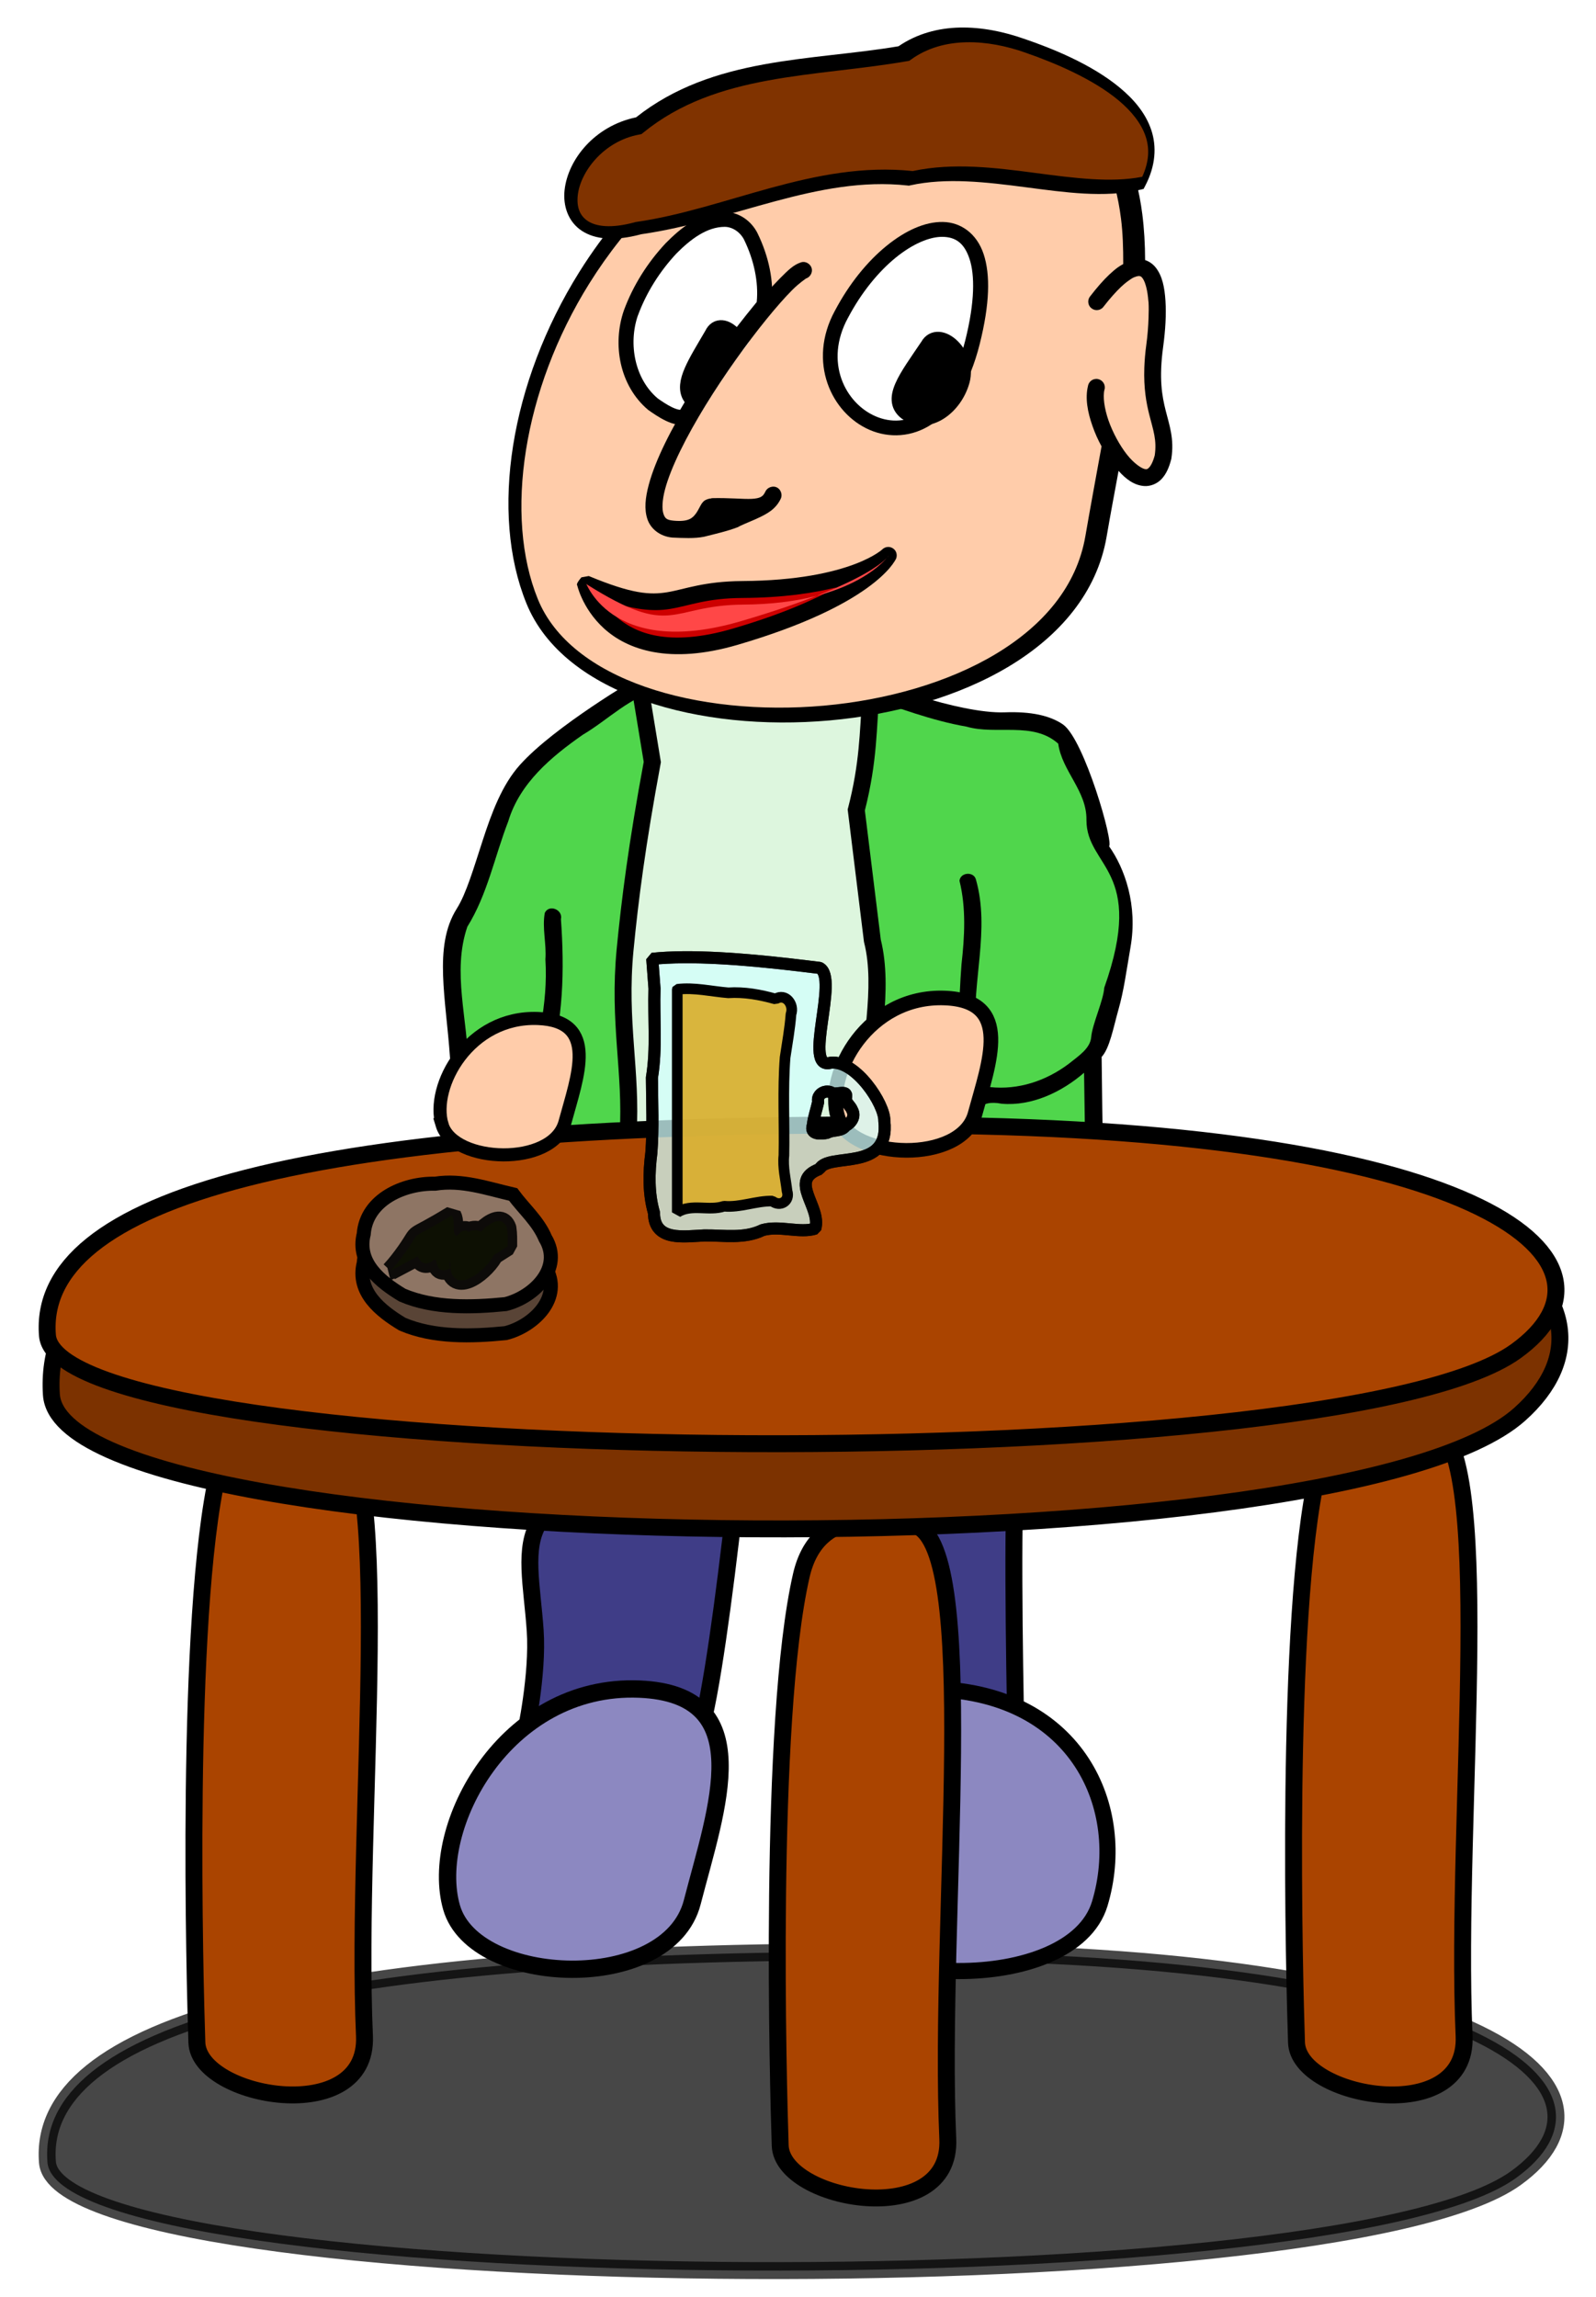 <?xml version="1.0" encoding="UTF-8" standalone="no"?>
<!-- Created with Inkscape (http://www.inkscape.org/) -->

<svg
   xmlns:dc="http://purl.org/dc/elements/1.1/"
   xmlns:cc="http://creativecommons.org/ns#"
   xmlns:rdf="http://www.w3.org/1999/02/22-rdf-syntax-ns#"
   xmlns:svg="http://www.w3.org/2000/svg"
   xmlns="http://www.w3.org/2000/svg"
   xmlns:sodipodi="http://sodipodi.sourceforge.net/DTD/sodipodi-0.dtd"
   xmlns:inkscape="http://www.inkscape.org/namespaces/inkscape"
   id="svg4175"
   sodipodi:docname="standingbar.svg"
   viewBox="0 0 309.375 445.312"
   version="1.1"
   inkscape:version="0.92.1 r15371"
   width="330"
   height="475">
  <defs
     id="defs4177">
    <filter
       id="filter3807"
       height="1.204"
       width="1.038"
       y="-0.102"
       x="-0.019"
       inkscape:collect="always"
       style="color-interpolation-filters:sRGB">
      <feGaussianBlur
         id="feGaussianBlur3809"
         stdDeviation="1.437"
         inkscape:collect="always" />
    </filter>
  </defs>
  <sodipodi:namedview
     id="base"
     bordercolor="#666666"
     inkscape:pageshadow="2"
     inkscape:window-y="-8"
     fit-margin-left="0"
     pagecolor="#ffffff"
     fit-margin-top="0"
     inkscape:window-maximized="1"
     inkscape:zoom="0.76508705"
     inkscape:window-x="-8"
     inkscape:window-height="706"
     showgrid="false"
     borderopacity="1.0"
     inkscape:current-layer="g3963"
     inkscape:cx="173.75983"
     inkscape:cy="235.91959"
     fit-margin-right="0"
     fit-margin-bottom="0"
     inkscape:window-width="1366"
     inkscape:pageopacity="0.0"
     inkscape:document-units="px"
     inkscape:snap-global="false" />
  <g
     id="layer1"
     inkscape:label="Laag 1"
     inkscape:groupmode="layer"
     transform="translate(-238.16,-537.998)">
    <g
       id="g3963"
       transform="matrix(0.328,0,0,0.328,268.56,479.13)">
      <g
         id="g5770"
         transform="translate(22.876,-11.438)">
        <path
           inkscape:connector-curvature="0"
           transform="translate(-92.51,136.04)"
           sodipodi:nodetypes="ccccssssssscccsscccsscccsscc"
           d="m 366.66,452.72 c -1.967,0.028 -3.572,0.101 -4.875,0.188 -0.651,0.043 -1.216,0.075 -1.781,0.156 -0.565,0.081 -0.932,-0.021 -2.312,0.688 -1.587,0.815 -5.064,2.874 -10.5,6.219 -5.436,3.345 -12.515,7.804 -20.062,12.906 -15.095,10.204 -32.073,22.748 -42.438,34.25 -10.691,11.865 -16.75,28.479 -21.969,44.469 -5.218,15.99 -9.689,31.503 -15.344,40.438 -7.174,11.336 -8.555,24.86 -8.062,39.531 0.493,14.671 2.865,30.764 4.062,48.031 2.34,33.736 -7.688,80.094 -7.688,80.094 67.022,-33.596 339.77,69.494 393.03,-0.656 0,0 -0.774,-36.817 -1.219,-79.719 4.797,-5.044 6.949,-17.316 9.938,-27.844 3.27,-11.52 4.544,-21.951 7.156,-37 4.243,-24.444 -3.24,-46.078 -12.781,-59.438 -3.535,-3.414 -3.429,-4.789 0,0 3.096,-1.373 -14.503,-62.737 -26.906,-71.594 -7.493,-5.138 -18.468,-7.665 -34.094,-7.094 -13.721,0.502 -33.804,-4.271 -50.062,-9.312 -16.259,-5.041 -28.781,-10.219 -28.781,-10.219 l -0.812,-0.312 -0.875,-0.031 c 0,0 -31.525,-1.36 -63.562,-2.438 -16.019,-0.539 -32.183,-1.012 -44.625,-1.219 -6.221,-0.104 -11.503,-0.15 -15.438,-0.094 z"
           style="fill:#000000;fill-rule:evenodd;stroke:#000000;stroke-width:1px"
           id="path3959" />
        <path
           d="m -87.516,1468.8 c -6.441,-79.528 147.42,-127.39 520.39,-124.23 332.25,2.818 420,81.312 347.35,133.61 -108.53,78.139 -861.3,70.142 -867.74,-9.386 z"
           inkscape:connector-curvature="0"
           style="opacity:0.719;fill:#000000;stroke:#000000;stroke-width:10"
           sodipodi:nodetypes="zssz"
           id="path3079" />
        <path
           inkscape:connector-curvature="0"
           style="color:#000000;text-indent:0;text-transform:none;fill:#50d64c;fill-opacity:1"
           sodipodi:nodetypes="cccccccccccccccccccccscccccccccccc"
           d="m 274.3,598.76 c -16.987,3.327 -30.533,17.619 -45.383,26.343 -18.648,13.022 -37.274,28.529 -44.096,51.169 -8.056,20.787 -12.293,43.203 -24.193,62.339 -9.157,26.69 0.431,55.046 0.515,82.369 0.618,24.035 -2.527,48.014 -7.125,71.561 9.551,-0.256 30.368,7.09 33.067,1.123 -3.007,-19.609 4.266,-39.179 8.066,-58.32 6.614,-25.333 13.299,-51.014 11.618,-77.456 0.714,-9.107 -2.031,-18.633 -0.345,-27.535 2.606,-5.28 10.831,-1.774 9.529,3.789 2.102,29.732 1.509,60.005 -7.408,88.706 -4.767,22.538 -13.344,45.094 -11.652,68.38 8.861,12.803 31.589,5.021 46.707,7.888 69.392,1.485 138.7,-3.178 207.98,-6.357 0.313,-43.939 -2.253,-88.017 1.089,-131.87 1.848,-16.443 2.809,-33.304 -1.183,-49.446 0.523,-5.126 8.591,-5.662 9.75,-0.625 8.341,29.493 -2.349,59.835 -0.174,89.769 3.137,10.611 -7.709,37.306 8.449,32.766 16.775,1.812 33.145,-3.679 46.491,-13.71 6.073,-4.84 12.738,-9.116 13.331,-15.84 0.688,-7.8 7.195,-21.483 7.717,-29.185 24.822,-69.932 -10.511,-70.892 -10.531,-99.039 0.325,-17.238 -14.44,-28.875 -16.681,-45.186 -14.958,-13.318 -36.547,-4.927 -54.225,-10.057 -20.851,-3.615 -40.797,-11.376 -60.68,-17.961 -40.197,-1.509 -80.403,-3.448 -120.63,-3.62 z m 250.81,226.12 c -13.182,11.399 -30.854,19.865 -48.688,18.312 -26.735,-5.097 -11.027,28.762 -14.888,44.516 3.114,9.98 24.208,1.022 34.792,3.286 10.748,-3.102 34.738,6.9 29.6,-11.313 -0.295,-18.267 -0.567,-36.534 -0.817,-54.802 z"
           id="path3954" />
        <path
           inkscape:connector-curvature="0"
           style="color:#000000;text-indent:0;text-transform:none;fill:#000000"
           d="m 256.53,590.45 0.969,5.938 7.375,44.781 c -8.885,47.918 -13.128,81 -15.969,110.44 -4.232,43.853 3.919,72.906 1.75,109.34 -0.307,5.166 -2.612,11.988 -5.219,19.312 -2.607,7.325 -5.48,15.21 -6.281,23.375 l -0.5,5.344 5.375,0.125 c 53.208,1.404 106.51,0.101 159.97,-3.812 l 4.438,-0.312 0.219,-4.438 c 1.135,-23.178 -7.038,-39.973 -6.375,-60.375 0.946,-29.091 10.075,-64.033 2.688,-94 l -9.406,-76.281 c 7.506,-29.491 6.825,-49.252 8.75,-71.281 l 0.469,-5.312 -5.344,-0.094 -136.91,-2.625 -6,-0.125 z"
           id="path3981" />
        <path
           inkscape:connector-curvature="0"
           style="color:#000000;text-indent:0;text-transform:none;fill:#ddf6de;fill-opacity:1"
           d="m 268.34,600.7 125.62,2.375 c -1.5,20.611 -1.432,38.72 -8.312,65.281 l -0.25,0.938 0.125,0.938 9.5,77.188 0.062,0.312 0.062,0.281 c 6.681,26.27 -1.836,60.849 -2.844,91.844 -0.694,21.347 6.081,37.277 6.312,55.75 -49.648,3.494 -99.177,4.715 -148.59,3.594 1.107,-4.967 2.945,-10.258 4.844,-15.594 2.605,-7.322 5.342,-14.678 5.781,-22.062 2.273,-38.192 -5.883,-66.788 -1.812,-108.97 2.836,-29.386 7.077,-62.243 16.031,-110.41 l 0.156,-0.875 -0.156,-0.875 -6.531,-39.719 z"
           id="path3864" />
        <path
           inkscape:connector-curvature="0"
           style="color:#000000;text-indent:0;text-transform:none;fill:#000000"
           sodipodi:nodetypes="csssssscsscccsssscscc"
           d="m 283.14,286.47 c -22.581,18.999 -41.439,41.346 -56.363,65.233 -40.854,65.39 -52.919,142.39 -31.25,195.75 11.117,27.377 37.192,46.318 69.562,57.594 32.371,11.276 71.341,15.042 109.69,11.625 38.346,-3.417 76.07,-13.993 105.94,-31.938 29.867,-17.945 52.008,-43.562 57.688,-76.5 2.204,-12.778 4.65,-25.874 7.094,-39.031 4.316,4.819 9.078,8.44 14.969,8.938 3.633,0.307 7.608,-1.169 10.344,-4.031 2.736,-2.862 4.518,-6.76 5.812,-11.844 l 0.062,-0.25 0.031,-0.25 c 1.746,-11.45 -1.135,-19.357 -3.344,-28.094 -2.209,-8.737 -4.09,-18.995 -1.531,-37.75 1.353,-9.92 1.889,-19.229 1.375,-27.188 -0.514,-7.958 -1.844,-14.621 -5.625,-19.531 -1.589,-2.064 -3.817,-3.755 -6.406,-4.594 -0.033,-9.372 -0.554,-18.443 -1.656,-27.125 -3.515,-27.69 -13.305,-51.748 -33.469,-68.062 -71.863,-46.657 -181.83,-13.181 -242.92,37.048 z"
           id="path3931" />
        <path
           inkscape:connector-curvature="0"
           style="color:#000000;text-indent:0;text-transform:none;fill:#ffccaa"
           sodipodi:nodetypes="csssssscsssssccccccccccccccccccccccccccccccccccccssscscsssccccccccccccccccsscccccccccccccccccccccccccccccccccssscscc"
           d="m 272.32,308.88 c -15.325,15.089 -28.537,31.849 -39.571,49.51 C 193.332,421.48 182.4,496 202.28,544.95 c 9.658,23.782 32.921,41.233 63.562,51.906 30.642,10.673 68.36,14.398 105.44,11.094 37.077,-3.304 73.515,-13.654 101.66,-30.562 28.142,-16.908 47.849,-40.086 52.938,-69.594 2.998,-17.385 6.337,-35.292 9.562,-53.094 -1.029,-1.909 -2.022,-3.855 -2.906,-5.844 -0.903,-2.031 -1.712,-4.091 -2.438,-6.156 -0.726,-2.065 -1.379,-4.14 -1.906,-6.188 -0.527,-2.048 -0.923,-4.063 -1.188,-6.062 -0.264,-2 -0.375,-3.986 -0.312,-5.906 0.063,-1.921 0.296,-3.783 0.75,-5.594 0.018,-0.105 0.038,-0.209 0.062,-0.312 0.043,-0.169 0.096,-0.336 0.156,-0.5 0.056,-0.149 0.118,-0.295 0.188,-0.438 0.076,-0.15 0.159,-0.296 0.25,-0.438 0.086,-0.151 0.18,-0.297 0.281,-0.438 0.098,-0.13 0.202,-0.255 0.312,-0.375 0.109,-0.12 0.224,-0.235 0.344,-0.344 0.13,-0.111 0.266,-0.215 0.406,-0.312 0.131,-0.1 0.266,-0.194 0.406,-0.281 0.152,-0.081 0.309,-0.154 0.469,-0.219 0.143,-0.069 0.289,-0.132 0.438,-0.188 0.164,-0.05 0.331,-0.092 0.5,-0.125 0.165,-0.04 0.332,-0.071 0.5,-0.094 0.166,-0.019 0.333,-0.029 0.5,-0.031 0.167,-0.008 0.333,-0.008 0.5,0 0.157,0.013 0.314,0.034 0.469,0.062 0.169,0.033 0.336,0.075 0.5,0.125 0.159,0.044 0.315,0.097 0.469,0.156 0.16,0.065 0.316,0.138 0.469,0.219 0.15,0.076 0.296,0.159 0.438,0.25 0.14,0.087 0.276,0.181 0.406,0.281 0.12,0.109 0.235,0.224 0.344,0.344 0.12,0.109 0.235,0.224 0.344,0.344 0.111,0.13 0.215,0.266 0.312,0.406 0.091,0.142 0.174,0.288 0.25,0.438 0.08,0.142 0.153,0.288 0.219,0.438 0.07,0.153 0.133,0.309 0.188,0.469 0.04,0.165 0.071,0.332 0.094,0.5 0.04,0.165 0.071,0.332 0.094,0.5 0.008,0.167 0.008,0.333 0,0.5 0.008,0.167 0.008,0.333 0,0.5 -0.023,0.168 -0.054,0.335 -0.094,0.5 -0.034,0.158 -0.076,0.315 -0.125,0.469 -0.241,0.96 -0.358,2.131 -0.375,3.438 -0.017,1.306 0.078,2.752 0.281,4.312 0.203,1.561 0.518,3.213 0.938,4.938 0.419,1.724 0.931,3.516 1.562,5.312 2.527,7.188 6.575,14.664 10.875,20.156 4.3,5.492 9.026,8.497 10.906,8.656 0.94,0.08 1.272,0.054 2.25,-0.969 0.957,-1.001 2.29,-3.301 3.312,-7.188 1.322,-9.06 -0.859,-14.669 -3.188,-23.875 -1.764,-6.973 -3.402,-15.654 -2.969,-27.969 0.144,-4.105 0.507,-8.607 1.188,-13.594 0.772,-5.656 1.154,-10.961 1.312,-15.906 0.097,-3.156 0.164,-6.267 0,-8.969 -0.023,-0.389 -0.097,-0.685 -0.125,-1.062 -0.234,-2.928 -0.62,-5.529 -1.156,-7.656 -0.102,-0.397 -0.202,-0.824 -0.312,-1.188 -0.196,-0.669 -0.382,-1.292 -0.594,-1.844 -0.383,-0.949 -0.799,-1.822 -1.188,-2.375 -0.01,-0.015 -0.021,-0.048 -0.031,-0.062 -0.374,-0.522 -0.615,-0.743 -0.875,-0.969 -0.053,-0.046 -0.136,-0.151 -0.188,-0.188 -0.175,-0.116 -0.354,-0.137 -0.531,-0.188 -0.169,-0.045 -0.344,-0.12 -0.562,-0.125 -0.135,-0.012 -0.322,0.022 -0.5,0.031 -0.537,0.039 -1.316,0.23 -2.312,0.656 -0.11,0.047 -0.167,0.041 -0.281,0.094 -1.067,0.491 -2.428,1.395 -3.906,2.5 -1.15,0.885 -2.387,1.893 -3.75,3.188 -1.498,1.422 -3.115,3.117 -4.844,5.062 -1.728,1.946 -3.571,4.157 -5.5,6.656 -0.041,0.053 -0.082,0.105 -0.125,0.156 -0.108,0.131 -0.223,0.256 -0.344,0.375 -0.119,0.121 -0.244,0.236 -0.375,0.344 -0.131,0.1 -0.266,0.194 -0.406,0.281 -0.142,0.091 -0.288,0.174 -0.438,0.25 -0.142,0.08 -0.288,0.153 -0.438,0.219 -0.164,0.061 -0.331,0.113 -0.5,0.156 -0.155,0.039 -0.311,0.07 -0.469,0.094 -0.165,0.029 -0.332,0.05 -0.5,0.062 -0.166,0.019 -0.333,0.029 -0.5,0.031 -0.168,-0.012 -0.335,-0.033 -0.5,-0.062 -0.168,-0.012 -0.335,-0.033 -0.5,-0.062 -0.159,-0.044 -0.315,-0.097 -0.469,-0.156 -0.159,-0.055 -0.316,-0.117 -0.469,-0.188 -0.149,-0.066 -0.295,-0.139 -0.438,-0.219 -0.151,-0.086 -0.297,-0.18 -0.438,-0.281 -0.13,-0.098 -0.255,-0.202 -0.375,-0.312 -0.131,-0.108 -0.256,-0.223 -0.375,-0.344 -0.11,-0.12 -0.215,-0.245 -0.312,-0.375 -0.1,-0.131 -0.194,-0.266 -0.281,-0.406 -0.091,-0.152 -0.175,-0.308 -0.25,-0.469 -0.069,-0.143 -0.132,-0.289 -0.188,-0.438 -0.05,-0.164 -0.092,-0.331 -0.125,-0.5 -0.039,-0.155 -0.07,-0.311 -0.094,-0.469 -0.029,-0.165 -0.05,-0.332 -0.062,-0.5 -0.008,-0.167 -0.008,-0.333 0,-0.5 0.012,-0.168 0.033,-0.335 0.062,-0.5 0.023,-0.168 0.054,-0.335 0.094,-0.5 0.044,-0.159 0.097,-0.315 0.156,-0.469 0.055,-0.159 0.117,-0.316 0.188,-0.469 0.076,-0.15 0.159,-0.296 0.25,-0.438 0.087,-0.14 0.181,-0.276 0.281,-0.406 2.045,-2.649 3.998,-5.044 5.875,-7.188 1.877,-2.143 3.69,-4.023 5.438,-5.688 1.747,-1.664 3.436,-3.1 5.094,-4.312 1.097,-0.803 2.147,-1.385 3.219,-2 0.028,-9.292 -0.242,-18.35 -1.312,-26.781 -3.28,-26.13 -12.11,-47.26 -29.78,-61.55 -73.6,-47.06 -188.63,-3.71 -244.8,50.24 z"
           id="path3070" />
        <path
           transform="translate(-92.51,136.04)"
           inkscape:connector-curvature="0"
           style="fill:#ffffff"
           d="m 424.06,234.97 c -0.688,0.832 -1.331,1.512 -2.031,2.375 -5.872,7.238 -12.147,15.53 -18.406,24.344 -3.129,4.407 -6.254,8.925 -9.312,13.531 -3.058,4.606 -6.063,9.293 -8.938,13.969 -2.392,3.89 -4.62,7.743 -6.812,11.594 4.147,0.482 8.422,-0.01 12.625,-1.719 0.923,-1.55 1.764,-3.072 2.719,-4.625 2.808,-4.568 5.751,-9.141 8.75,-13.656 2.999,-4.516 6.054,-8.988 9.125,-13.312 2.651,-3.733 5.158,-6.787 7.781,-10.281 0.587,-2.169 1.166,-4.365 1.688,-6.719 1.232,-5.558 2.15,-10.7 2.812,-15.5 z"
           id="path3873" />
        <path
           d="m 312.84,316.16 c -14.644,-0.021 -26.202,9.574 -34.938,18.438 l -0.062,0.062 -0.031,0.031 c -10.66,11.405 -19.245,24.918 -24.656,39.656 v 0.031 l -0.031,0.062 c -6.888,20.002 -2.554,44.429 14.344,58.688 l 0.156,0.125 0.156,0.094 c 2.198,1.553 5.982,4.24 10.125,6.219 2.071,0.989 4.22,1.834 6.562,2.188 2.343,0.353 5.156,0.18 7.531,-1.562 l 0.75,-0.531 0.469,-0.812 c 12.9,-22.33 29.65,-45 46.17,-65.04 l 0.812,-1 0.156,-1.281 c 1.764,-14.429 -1.799,-29.553 -8.156,-42.625 v -0.031 c -3.56,-7.17 -10.78,-12.62 -19.31,-12.71 h -0.031 z"
           inkscape:connector-curvature="0"
           style="color:#000000;text-indent:0;text-transform:none;fill:#000000"
           id="path3906" />
        <path
           d="m 312.78,324.97 c 0.01,1.1e-4 0.021,-1.4e-4 0.031,0 4.737,0.065 9.244,3.308 11.469,7.781 0.004,0.009 -0.004,0.023 0,0.031 5.574,11.471 8.578,24.665 7.375,36.625 -16.089,19.607 -32.338,41.601 -45.219,63.656 -0.097,0.019 -0.032,0.063 -0.656,-0.031 -0.981,-0.148 -2.497,-0.644 -4.094,-1.406 -3.069,-1.465 -6.362,-3.722 -8.531,-5.25 -0.011,-0.01 -0.02,-0.022 -0.031,-0.031 -13.555,-11.468 -17.453,-32.2 -11.719,-48.969 h 0.031 c 4.958,-13.503 12.862,-26.024 22.719,-36.594 0.021,-0.021 0.042,-0.042 0.062,-0.062 0.01,-0.011 0.021,-0.021 0.031,-0.031 8.16,-8.261 17.911,-15.719 28.531,-15.719 z"
           inkscape:connector-curvature="0"
           style="color:#000000;text-indent:0;text-transform:none;fill:#ffffff"
           id="path3889" />
        <path
           transform="translate(-92.51,136.04)"
           inkscape:connector-curvature="0"
           style="fill:#000000;stroke:#000000;stroke-width:10;stroke-linecap:round"
           d="m 410.19,253 c -4.182,-4.52 -9.442,-5.753 -11.938,-0.375 -9.74,16.754 -17.919,28.749 -12.906,36.594 0.008,-0.012 0.024,-0.019 0.031,-0.031 2.875,-4.676 5.879,-9.363 8.938,-13.969 3.058,-4.606 6.183,-9.125 9.312,-13.531 2.233,-3.144 4.342,-5.701 6.562,-8.688 z"
           id="path3866" />
        <path
           d="m 441.69,322.09 c -10.659,-0.184 -22.24,5.095 -33.406,14.188 -11.157,9.085 -21.889,22.13 -30.406,38.25 -0.007,0.013 -0.024,0.018 -0.031,0.031 -16.412,30.205 -2.101,60.682 20.594,70.438 11.352,4.88 24.96,4.462 36.906,-3.562 11.947,-8.025 22.075,-23.231 28.094,-47.219 5.958,-23.744 6.332,-41.009 2.312,-53.125 -4.019,-12.116 -13.404,-18.816 -24.062,-19 z"
           inkscape:connector-curvature="0"
           style="color:#000000;text-indent:0;text-transform:none;fill:#000000"
           id="path3898" />
        <path
           d="m 441.53,330.88 c 7.496,0.129 12.725,3.506 15.875,13 3.15,9.494 3.226,25.367 -2.5,48.188 -5.665,22.577 -14.903,35.637 -24.469,42.062 -9.565,6.425 -19.601,6.651 -28.531,2.812 -17.86,-7.677 -30.576,-32.01 -16.312,-58.219 l 0.031,-0.031 c 8.004,-15.16 18.112,-27.333 28.219,-35.562 10.107,-8.23 20.192,-12.379 27.688,-12.25 z"
           inkscape:connector-curvature="0"
           style="color:#000000;text-indent:0;text-transform:none;fill:#ffffff"
           id="path3076" />
        <path
           d="m 433.14,395.59 c -12.808,19.05 -23.276,31.932 -11.874,39.359 11.402,7.428 26.931,-3.379 31.295,-19.087 4.364,-15.708 -13.618,-31.016 -19.421,-20.273 z"
           inkscape:connector-curvature="0"
           style="fill:#000000;stroke:#000000;stroke-width:10;stroke-linecap:round"
           id="path3078" />
        <path
           inkscape:connector-curvature="0"
           style="color:#000000;text-indent:0;text-transform:none;fill:#000000"
           d="m 409.41,514.14 c -1.304,-0.006 -2.602,0.523 -3.531,1.438 0,0 -0.719,0.775 -3.312,2.438 -2.593,1.663 -6.818,3.971 -13.125,6.344 -12.614,4.746 -33.543,9.729 -66.219,9.938 -22.948,0.147 -34.068,4.898 -44.344,6.594 -10.276,1.696 -20.846,1.09 -46.469,-9.562 l -4.37,0.787 c -3.616,4.221 -2.475,4.677 -2.474,4.682 0.015,0.069 0.011,0.027 0.031,0.125 0.009,0.036 0.014,0.089 0.031,0.156 0.012,0.039 0.017,0.047 0.031,0.094 0.005,0.02 0.025,0.072 0.031,0.094 0.01,0.052 0.02,0.104 0.031,0.156 0.01,0.042 0.02,0.084 0.031,0.125 0.028,0.102 0.089,0.217 0.125,0.344 0.061,0.214 0.07,0.314 0.156,0.594 0.413,1.333 1.131,3.408 2.281,5.906 2.301,4.997 6.318,11.786 13.125,17.969 13.615,12.366 38.324,21.531 78.938,9.625 39.865,-11.686 62.989,-23.896 76.312,-33.438 6.662,-4.771 10.873,-8.876 13.469,-11.906 2.595,-3.031 3.781,-5.406 3.781,-5.406 0.698,-1.514 0.57,-3.38 -0.327,-4.785 -0.898,-1.405 -2.537,-2.305 -4.204,-2.309 z"
           id="path3957" />
        <path
           inkscape:connector-curvature="0"
           style="color:#000000;text-indent:0;text-transform:none;fill:#cd0000"
           d="m 378.72,538.02 c -13.163,7.415 -32.529,15.983 -61.156,24.375 -38.312,11.231 -58.258,2.66 -69.375,-7.438 -3.735,-3.392 -6.193,-6.888 -8.156,-10.156 18.87,6.678 30.469,7.619 40.469,5.969 11.946,-1.972 21.184,-6.331 42.781,-6.469 24.035,-0.154 41.963,-2.876 55.438,-6.281 z"
           id="path3082" />
        <path
           inkscape:connector-curvature="0"
           transform="translate(-92.51,136.04)"
           sodipodi:nodetypes="ccssssscccccscssccssssssssscsc"
           d="m 451.5,209.69 c -0.447,0.034 -0.89,0.129 -1.312,0.281 -4.383,1.461 -7.543,4.65 -12.188,9.312 -4.645,4.662 -10.097,10.824 -15.969,18.062 -11.743,14.476 -25.157,33.14 -36.656,51.844 -11.499,18.704 -21.085,37.312 -25.062,52.344 -1.989,7.516 -2.729,14.245 -0.75,20.156 1.979,5.911 7.664,10.244 14.719,10.875 6.247,0.26 13.115,0.669 18.812,-0.5 6.715,-1.704 13.519,-3.2 20,-5.688 3.674,-2.308 16.428,-6.123 21.531,-11.469 1.527,-1.481 2.816,-3.305 3.781,-5.375 1.105,-2.381 -0.057,-5.552 -2.437,-6.657 -2.381,-1.105 -5.552,0.057 -6.656,2.438 -0.907,1.946 -1.647,2.668 -2.719,3.25 -1.071,0.582 -2.761,0.993 -5.312,1.125 -5.103,0.263 -13.206,-0.68 -23.875,-0.406 v 0.156 c -1.848,0.053 -3.736,0.844 -4.656,1.75 -1.058,1.042 -1.514,1.958 -1.969,2.781 -0.909,1.647 -1.618,3.134 -2.594,4.438 -1.951,2.606 -4.241,4.971 -13,4.188 -4.29,-0.384 -5.25,-1.388 -6.156,-4.094 -0.906,-2.706 -0.795,-7.859 0.938,-14.406 3.465,-13.096 12.703,-31.383 23.938,-49.656 11.234,-18.273 24.466,-36.679 35.906,-50.781 5.72,-7.051 11.004,-13.05 15.281,-17.344 4.277,-4.293 8.236,-6.87 8.25,-6.875 2.293,-0.74 3.826,-3.321 3.378,-5.688 -0.448,-2.368 -2.817,-4.211 -5.222,-4.062 z"
           style="color:#000000;text-indent:0;text-transform:none;fill:#000000"
           id="path31" />
        <path
           transform="matrix(0.996,-0.094,0.094,0.996,-44.788,106.32)"
           inkscape:connector-curvature="0"
           sodipodi:nodetypes="csczc"
           d="m 233.89,453.48 c 48.709,37.543 47.101,17.019 91.478,20.901 66.084,5.781 88.217,-20.901 88.217,-20.901 0,0 -9.872,14.836 -90.615,30.492 -80.743,15.656 -89.538,-34.773 -89.08,-30.492 z"
           style="fill:#ff4747;filter:url(#filter3807)"
           id="path3797" />
        <path
           inkscape:connector-curvature="0"
           style="color:#000000;text-indent:0;text-transform:none;fill:#000000"
           d="m 451.53,207.2 c -12.624,0.295 -25.088,3.562 -36.094,11.062 -51.501,8.732 -109.57,5.95 -155.09,42 -24.394,5.038 -40.287,24.842 -42.25,43.031 -1,9.267 2.104,18.691 10.156,24 7.943,5.237 19.566,6.193 34.875,2.125 0.21,-0.056 0.383,-0.067 0.594,-0.125 54.376,-7.846 104.08,-34.564 157.06,-28.75 l 0.812,0.094 0.812,-0.188 c 21.381,-4.701 44.868,-1.914 68.188,1.125 23.32,3.039 46.437,6.399 67.438,1.531 l 2.25,-0.531 1.062,-2.031 c 6.062,-11.675 6.762,-23.007 3.469,-32.844 -3.294,-9.837 -10.228,-18.06 -18.656,-25.031 -16.845,-13.934 -39.989,-23.181 -56.438,-28.812 -0.009,-0.003 -0.022,0.003 -0.031,0 -11.864,-4.181 -25.067,-6.962 -38.156,-6.656 z"
           id="path3886" />
        <path
           inkscape:connector-curvature="0"
           style="color:#000000;text-indent:0;text-transform:none;fill:#803300"
           d="m 455.58,215.89 c 11.801,-0.25 23.999,2.245 35.248,6.262 l 0.032,0.032 c 16.357,5.669 39.299,15.199 54.699,28.097 7.7,6.449 13.425,13.656 15.958,21.316 2.34,7.075 2.081,14.719 -2.019,23.782 -18.35,3.639 -40.117,0.789 -63.062,-2.239 -23.682,-3.125 -48.591,-6.27 -72.579,-1.136 -58.208,-6.151 -110.19,22.442 -163.42,30.076 l -0.32,0.032 -0.32,0.097 c -14.366,3.97 -23.28,2.462 -28.038,-0.714 -4.758,-3.176 -6.597,-8.273 -5.864,-15.152 1.466,-13.758 15.136,-32.033 36.338,-35.916 l 1.282,-0.26 1.025,-0.811 c 43.44,-35.461 101.15,-32.738 156.09,-42.308 l 1.154,-0.195 0.961,-0.681 c 9.64,-7.017 21.044,-10.035 32.845,-10.285 z"
           id="path3008" />
        <path
           inkscape:connector-curvature="0"
           style="fill:#3f3d87;fill-opacity:1;stroke:#000000;stroke-width:10;stroke-linecap:round;stroke-linejoin:bevel;stroke-miterlimit:4;stroke-dasharray:none"
           sodipodi:nodetypes="csssscssscssssssscc"
           d="m 194.81,1216.1 c 0,0 7.752,-35.205 5.914,-61.702 -1.838,-26.498 -7.182,-48.764 2.447,-63.979 9.63,-15.215 13.11,-47.417 27.837,-63.762 14.727,-16.345 51.076,-37.973 54.179,-39.565 3.103,-1.592 98.457,2.462 98.457,2.462 0,0 38.571,15.892 61.261,15.062 22.69,-0.83 29.986,7.592 30.249,17.324 0.264,9.733 12.212,5.358 9.619,40.078 -2.594,34.72 0.046,152.86 0.046,152.86 -11.266,0.082 -22.852,0.376 -34.676,0.8 -11.824,0.424 -23.886,0.979 -36.104,1.583 -12.218,0.605 -24.593,1.259 -37.043,1.882 -12.45,0.624 -1.06,-211.317 -13.579,-210.87 -12.515,0.447 -16.386,-277.807 -37.454,1.028 -0.936,12.39 -20.774,215.387 -32.941,215.099 -12.166,-0.288 -52.063,-3.506 -63.809,-4.42 -11.746,-0.914 -23.241,-2.182 -34.404,-3.885 z"
           id="path3830" />
        <path
           inkscape:connector-curvature="0"
           style="fill:#8c88c1;fill-opacity:1;stroke:#000000;stroke-width:10.242;stroke-linecap:round;stroke-linejoin:bevel"
           sodipodi:nodetypes="zssz"
           d="m 151.309,1318.172 c -13.488,-47.053 31.455,-132.318 111.03,-129.034 70.89,2.927 45.686,69.884 31.205,125.982 -14.048,54.428 -128.75,50.098 -142.24,3.045 z"
           id="path3985" />
        <path
           d="m 367.278,1319 c -15.847,-47.34 -22.845,-133.13 70.651,-129.82 83.288,2.945 113.473,70.31 96.466,126.76 -16.505,54.76 -151.267,50.404 -167.11,3.064 z"
           inkscape:connector-curvature="0"
           style="fill:#8c88c1;fill-opacity:1;stroke:#000000;stroke-width:9.534"
           sodipodi:nodetypes="zssz"
           id="path4391" />
        <path
           d="m 650.66,1398 c -1.107,-32.83 -7.174,-251.31 12.483,-336.93 9.671,-42.126 50.075,-32.806 65.434,-30.129 41.489,7.231 15.343,231.82 21.125,363.19 2.395,54.412 -97.935,36.696 -99.042,3.867 z"
           inkscape:connector-curvature="0"
           style="fill:#aa4400;stroke:#000000;stroke-width:10"
           sodipodi:nodetypes="zsssz"
           id="path4007" />
        <path
           d="m 345.53,1458.9 c -1.107,-32.83 -7.174,-251.31 12.483,-336.93 9.671,-42.126 50.075,-32.806 65.434,-30.129 41.489,7.231 15.343,231.82 21.125,363.19 2.395,54.412 -97.935,36.696 -99.042,3.867 z"
           inkscape:connector-curvature="0"
           style="fill:#aa4400;stroke:#000000;stroke-width:10"
           sodipodi:nodetypes="zsssz"
           id="path4005" />
        <path
           inkscape:connector-curvature="0"
           style="fill:#aa4400;stroke:#000000;stroke-width:10"
           sodipodi:nodetypes="zsssz"
           d="m 0.791,1398 c -1.107,-32.83 -7.174,-251.31 12.483,-336.93 9.671,-42.126 50.075,-32.806 65.434,-30.129 41.489,7.231 15.343,231.82 21.125,363.19 2.395,54.412 -97.935,36.696 -99.042,3.867 z"
           id="path3987" />
        <path
           d="m -85.186,1015.1 c -6.441,-98.63 147.42,-157.99 520.39,-154.07 332.25,3.495 420,100.84 347.35,165.71 -108.53,96.907 -861.3,86.989 -867.74,-11.641 z"
           inkscape:connector-curvature="0"
           style="fill:#7c3200;stroke:#000000;stroke-width:10"
           sodipodi:nodetypes="zssz"
           id="path3777" />
        <path
           inkscape:connector-curvature="0"
           style="fill:#aa4400;stroke:#000000;stroke-width:10"
           sodipodi:nodetypes="zssz"
           d="m -87.516,980.13 c -6.441,-79.528 147.42,-127.39 520.39,-124.23 332.25,2.818 420,81.311 347.35,133.61 -108.53,78.139 -861.3,70.142 -867.74,-9.386 z"
           id="path3993" />
        <path
           d="m 145.7,855.63 c -6.886,-22.902 16.06,-64.402 56.689,-62.803 36.194,1.425 23.326,34.014 15.932,61.321 -7.172,26.491 -65.735,24.384 -72.622,1.482 z"
           inkscape:connector-curvature="0"
           style="fill:#ffccaa;fill-opacity:1;stroke:#000000;stroke-width:7.734"
           sodipodi:nodetypes="zssz"
           id="path4424" />
        <path
           inkscape:connector-curvature="0"
           style="fill:#ffccaa;fill-opacity:1;stroke:#000000;stroke-width:8.64"
           sodipodi:nodetypes="zssz"
           d="m 379.54,850.89 c -7.694,-25.587 17.942,-71.952 63.335,-70.165 40.437,1.592 26.06,38.001 17.8,68.509 -8.013,29.597 -73.441,27.242 -81.135,1.656 z"
           id="path4436" />
        <path
           inkscape:connector-curvature="0"
           id="path5686"
           transform="matrix(2.859,0,0,2.859,-92.723,207.192)"
           d="m 133.199,192.176 c -2.239,0.019 -4.384,0.12 -6.359,0.326 l 0.465,6.143 c -0.194,6.141 0.481,12.37 -0.535,18.416 0.029,5.171 0.284,10.446 -0.117,15.57 -0.526,4.054 -0.607,8.445 0.543,12.367 0.018,6.004 6.251,4.86 10.398,4.686 4.04,-0.056 8.269,0.745 12.047,-1.107 3.556,-1.008 7.727,0.711 10.9,-0.312 1.307,-4.533 -5.664,-9.894 0.869,-12.307 1.805,-3.572 14.641,0.822 13.404,-9.996 0.09,-3.399 -5.884,-12.54 -11.064,-11.984 -5.967,1.734 1.807,-17.587 -2.34,-19.602 -7.049,-0.853 -18.51,-2.282 -28.211,-2.199 z m 29.541,27.779 c 0.34,-0.044 0.701,-0.004 1.051,0.146 0.928,0.734 3.389,-0.693 3.129,0.936 -0.309,1.182 0.888,1.749 1.244,2.74 0.708,1.288 -0.143,2.609 -1.367,3.264 -0.881,1.227 -2.603,0.725 -3.777,1.422 -1.308,0.289 -3.648,0.411 -2.992,-1.551 0.187,-1.657 0.771,-3.246 1.115,-4.85 -0.247,-1.068 0.579,-1.974 1.598,-2.107 z"
           style="opacity:0.742;fill:#d2fffd;fill-opacity:1;stroke:#000000;stroke-width:2.5;stroke-linecap:round;stroke-linejoin:bevel;stroke-miterlimit:4;stroke-dasharray:none;stroke-opacity:1" />
        <path
           inkscape:connector-curvature="0"
           style="opacity:1;fill:none;fill-opacity:1;stroke:#000000;stroke-width:2.5;stroke-linecap:round;stroke-linejoin:bevel;stroke-miterlimit:4;stroke-dasharray:none;stroke-opacity:1"
           d="m 133.199,192.176 c -2.239,0.019 -4.384,0.12 -6.359,0.326 l 0.465,6.143 c -0.194,6.141 0.481,12.37 -0.535,18.416 0.029,5.171 0.284,10.446 -0.117,15.57 -0.526,4.054 -0.607,8.445 0.543,12.367 0.018,6.004 6.251,4.86 10.398,4.686 4.04,-0.056 8.269,0.745 12.047,-1.107 3.556,-1.008 7.727,0.711 10.9,-0.312 1.307,-4.533 -5.664,-9.894 0.869,-12.307 1.805,-3.572 14.641,0.822 13.404,-9.996 0.09,-3.399 -5.884,-12.54 -11.064,-11.984 -5.967,1.734 1.807,-17.587 -2.34,-19.602 -7.049,-0.853 -18.51,-2.282 -28.211,-2.199 z m 29.541,27.779 c 0.34,-0.044 0.701,-0.004 1.051,0.146 0.928,0.734 3.389,-0.693 3.129,0.936 -0.309,1.182 0.888,1.749 1.244,2.74 0.708,1.288 -0.143,2.609 -1.367,3.264 -0.881,1.227 -2.603,0.725 -3.777,1.422 -1.308,0.289 -3.648,0.411 -2.992,-1.551 0.187,-1.657 0.771,-3.246 1.115,-4.85 -0.247,-1.068 0.579,-1.974 1.598,-2.107 z"
           transform="matrix(2.859,0,0,2.859,-92.723,207.192)"
           id="path5707" />
        <path
           inkscape:connector-curvature="0"
           id="path5713"
           d="m 284.697,775.583 c 0,43.937 0,87.874 0,131.81 8.364,-5.343 18.674,-0.567 27.629,-3.624 9.654,0.872 18.882,-3.22 28.501,-3.053 4.67,3.703 10.643,-0.014 8.753,-5.88 -0.802,-7.032 -2.632,-13.985 -1.86,-21.119 0.41,-19.282 -0.795,-38.619 0.707,-57.862 1.259,-8.523 2.846,-17.032 3.479,-25.614 2.031,-5.658 -3.196,-12.621 -9.135,-8.946 -9.077,-2.556 -18.498,-4.272 -27.951,-3.65 -10.027,-0.812 -20.016,-3.305 -30.122,-2.063 z"
           style="opacity:0.903;fill:#daae2a;fill-opacity:1;stroke:none;stroke-width:2.859px;stroke-linecap:butt;stroke-linejoin:miter;stroke-opacity:1" />
        <path
           style="opacity:1;fill:none;fill-opacity:1;stroke:#000000;stroke-width:6.291;stroke-linecap:round;stroke-linejoin:bevel;stroke-miterlimit:4;stroke-dasharray:none;stroke-opacity:1"
           d="m 284.697,775.583 c 0,43.937 0,87.874 0,131.81 8.364,-5.343 18.674,-0.567 27.629,-3.624 9.654,0.872 18.882,-3.22 28.501,-3.053 4.67,3.703 10.643,-0.014 8.753,-5.88 -0.802,-7.032 -2.632,-13.985 -1.86,-21.119 0.41,-19.282 -0.795,-38.619 0.707,-57.862 1.259,-8.523 2.846,-17.032 3.479,-25.614 2.031,-5.658 -3.196,-12.621 -9.135,-8.946 -9.077,-2.556 -18.498,-4.272 -27.951,-3.65 -10.027,-0.812 -20.016,-3.305 -30.122,-2.063 z"
           id="path5719"
           inkscape:connector-curvature="0" />
        <path
           style="fill:#594436;fill-opacity:1;stroke:#000000;stroke-width:8.292;stroke-linecap:butt;stroke-linejoin:miter;stroke-miterlimit:4;stroke-dasharray:none;stroke-opacity:1"
           d="m 187.706,913.967 c -15.334,-3.517 -30.176,-8.879 -46.13,-6.357 -18.225,-0.393 -40.609,9.226 -42.177,29.772 -4.272,17.109 9.932,28.298 22.823,36.077 18.635,7.981 41.09,7.303 61.033,5.304 16.544,-4.142 34.194,-21.116 23.439,-38.947 -4.254,-10.099 -12.605,-17.219 -18.988,-25.849 z"
           id="path5729"
           inkscape:connector-curvature="0" />
        <path
           inkscape:connector-curvature="0"
           id="path5721"
           d="m 187.706,896.811 c -15.334,-3.517 -30.176,-8.879 -46.13,-6.357 -18.225,-0.393 -40.609,9.226 -42.177,29.772 -4.272,17.109 9.932,28.298 22.823,36.077 18.635,7.981 41.09,7.303 61.033,5.304 16.544,-4.142 34.194,-21.116 23.439,-38.947 -4.254,-10.099 -12.605,-17.219 -18.988,-25.849 z"
           style="fill:#8e7564;fill-opacity:1;stroke:#000000;stroke-width:8.292;stroke-linecap:butt;stroke-linejoin:miter;stroke-miterlimit:4;stroke-dasharray:none;stroke-opacity:1" />
        <path
           inkscape:connector-curvature="0"
           d="m 115.205,941.931 c 3.419,-3.62 6.451,-7.625 9.333,-11.683 9.846,-14.159 -0.157,-4.619 27.021,-21.164 1.531,3.104 0.868,6.662 1.173,10.002 1.277,4.115 2.297,1.266 4.087,-0.132 3.367,-2.153 5.599,0.168 6.825,3.309 0.186,-0.853 0.557,4.088 1.029,3.104 0.105,-0.218 -0.146,-0.465 -0.166,-0.707 -0.021,-0.253 0.255,-0.904 0.044,-0.762 -6.864,4.62 -13.498,9.574 -20.248,14.361 6.263,-7.51 15.444,-25.935 25.877,-18.622 2.283,2.668 1.931,6.223 2.418,9.484 0.151,0.378 0.248,0.782 0.453,1.134 0.794,1.365 2.094,-1.384 1.242,-0.812 -18.643,12.524 -25.496,20.3 -19.154,13.228 1.574,-3.348 2.202,-7.023 3.673,-10.409 3.916,-9.084 20.955,-28.178 25.25,-15.601 0.556,3.579 0.449,7.227 0.452,10.839 0,0 -21.587,13.703 -21.587,13.703 v 0 c -0.005,-3.393 0.032,-6.798 -0.298,-10.179 -0.088,-1.695 -0.109,0.275 0.421,-0.081 6.996,-4.693 13.764,-9.717 20.604,-14.635 0.254,-0.182 -0.61,0.206 -0.838,0.42 -0.714,0.668 -1.346,2.075 -1.764,2.869 -1.945,3.146 -2.647,6.789 -3.568,10.338 -2.518,8.927 -21.179,25.538 -26.288,13.312 -0.494,-2.371 -0.408,-4.793 -0.981,-7.148 -0.68,8.653 -0.166,0.662 19.914,-14.123 0.334,-0.246 -0.741,0.387 -1.055,0.657 -1.089,0.936 -1.651,2.17 -1.921,3.551 -2.943,2.131 -22.503,25.351 -24.766,10.58 -0.761,-2.776 -2.029,-0.666 -3.876,0.261 -3.427,1.749 -6.13,-0.598 -7.248,-3.932 -0.436,-2.772 -0.321,-5.614 -0.356,-8.409 7.057,-4.811 14.115,-9.623 21.172,-14.434 -0.242,0.19 -0.532,0.333 -0.726,0.571 -1.766,2.167 -2.393,5.206 -4.591,7.097 -2.656,4.203 -5.915,7.957 -8.83,11.979 0,0 -22.73,12.035 -22.73,12.035 z"
           id="path5731"
           style="opacity:0.903;fill:#8bac1c;fill-opacity:1;stroke:#000000;stroke-width:11.152;stroke-linecap:round;stroke-linejoin:bevel;stroke-miterlimit:4;stroke-dasharray:none;stroke-dashoffset:1.212;stroke-opacity:1;paint-order:stroke fill markers" />
      </g>
    </g>
  </g>
</svg>
